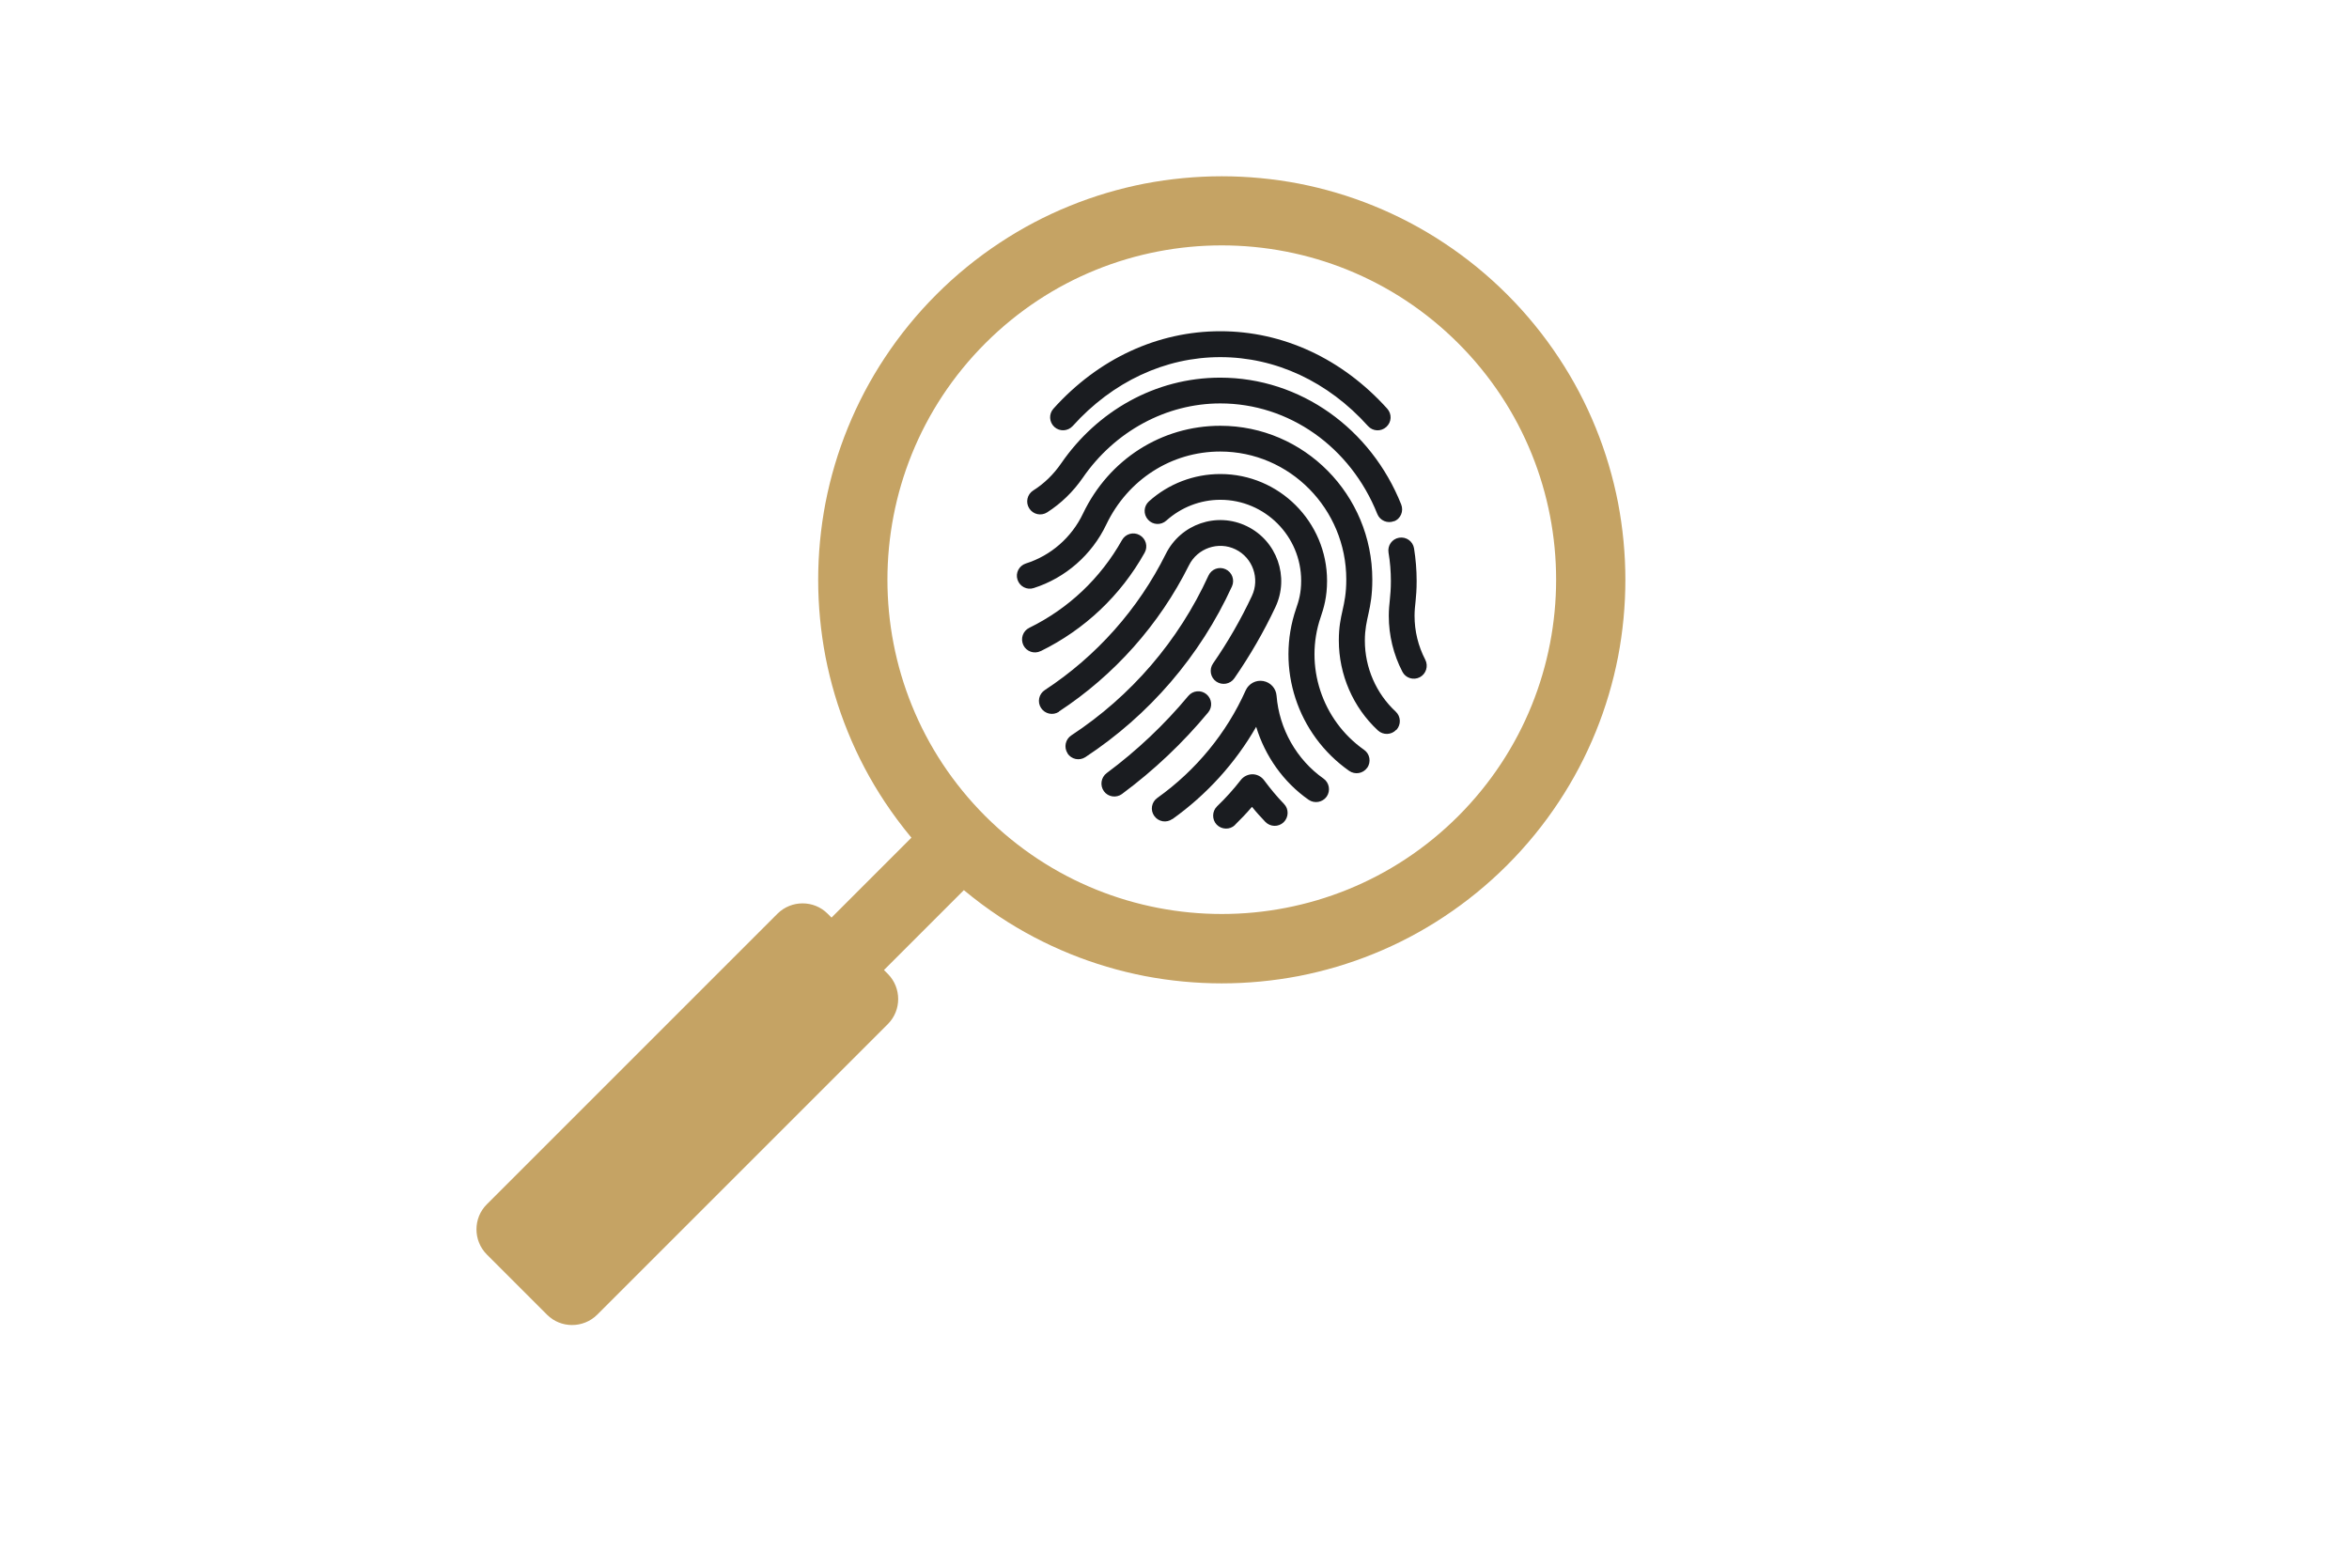 <?xml version="1.0" encoding="UTF-8"?>
<svg id="Layer_1" data-name="Layer 1" xmlns="http://www.w3.org/2000/svg" viewBox="0 0 179.61 119.91">
  <defs>
    <style>
      .cls-1 {
        fill: #c5a364;
      }

      .cls-2 {
        fill: #1a1c20;
      }
    </style>
  </defs>
  <path class="cls-2" d="M81.63,57.61c-.3-.46-.17-1.07.28-1.37,4.58-3.01,8.21-7.23,10.49-12.22.23-.5.81-.72,1.31-.49.5.23.71.82.49,1.31-2.44,5.33-6.32,9.84-11.21,13.06-.46.3-1.07.17-1.37-.29ZM79.58,49.79c3.36-1.65,6.11-4.25,7.94-7.52.27-.48.1-1.08-.38-1.35-.48-.27-1.08-.1-1.35.38-1.64,2.92-4.09,5.24-7.09,6.71-.49.24-.69.83-.45,1.33.24.49.83.69,1.32.45ZM106.77,55.82c.37-.4.35-1.03-.05-1.4-1.5-1.39-2.36-3.37-2.36-5.43,0-1.74.57-2.3.57-4.67,0-6.49-5.21-11.76-11.62-11.76-4.5,0-8.52,2.57-10.5,6.71-.87,1.83-2.46,3.22-4.37,3.82-.52.17-.81.72-.64,1.24.17.52.72.81,1.24.64,2.42-.77,4.45-2.54,5.55-4.86,1.65-3.44,4.98-5.58,8.71-5.58,5.32,0,9.64,4.39,9.64,9.78,0,2.14-.57,2.6-.57,4.67,0,2.61,1.09,5.12,2.99,6.88.4.37,1.03.35,1.4-.05ZM108.56,51.79c.48-.25.67-.85.42-1.34-.54-1.04-.82-2.18-.82-3.36,0-.81.16-1.31.16-2.67,0-.84-.07-1.67-.2-2.49-.09-.54-.6-.9-1.14-.81-.54.09-.9.6-.81,1.14.12.71.18,1.44.18,2.17,0,1.23-.16,1.71-.16,2.67,0,1.49.36,2.96,1.04,4.27.25.49.85.67,1.33.42ZM106.59,39.87c.51-.2.75-.78.55-1.29-2.31-5.79-7.7-9.7-13.84-9.7-4.99,0-9.42,2.58-12.15,6.54-.59.86-1.31,1.56-2.15,2.09-.46.29-.6.91-.3,1.37.29.46.9.6,1.37.3,1.06-.68,1.98-1.57,2.72-2.64,2.45-3.56,6.38-5.69,10.52-5.69,5.24,0,9.95,3.32,12,8.45.2.51.78.76,1.29.55ZM85.8,60.71c2.43-1.8,4.65-3.9,6.58-6.23.35-.42.29-1.04-.13-1.39-.42-.35-1.04-.29-1.39.13-1.84,2.21-3.94,4.19-6.24,5.9-.44.33-.53.95-.21,1.39.32.44.94.53,1.38.21ZM80.97,54.41c4.24-2.78,7.68-6.65,9.94-11.18.65-1.31,2.25-1.86,3.56-1.22,1.32.64,1.88,2.24,1.25,3.57-.84,1.79-1.84,3.53-2.97,5.16-.31.45-.2,1.07.25,1.38.45.31,1.07.2,1.38-.25,1.19-1.72,2.25-3.55,3.14-5.44,1.09-2.31.12-5.07-2.18-6.19-2.3-1.12-5.06-.17-6.2,2.12-2.1,4.22-5.3,7.82-9.25,10.41-.46.3-.59.91-.29,1.37.3.46.91.59,1.37.29ZM94.43,63.08c.44-.43.88-.89,1.3-1.38.32.4.66.77,1.02,1.15.38.39,1,.41,1.4.03.39-.38.41-1.01.03-1.4-.56-.58-1.03-1.15-1.53-1.82-.21-.28-.54-.45-.88-.45-.34,0-.68.16-.89.43-.55.71-1.18,1.41-1.82,2.02-.39.38-.4,1.01-.03,1.4.38.39,1.01.41,1.4.03ZM106,32.65c.41-.37.44-.99.07-1.4-3.44-3.82-7.97-5.92-12.76-5.92s-9.33,2.1-12.76,5.92c-.37.41-.33,1.03.07,1.4.41.37,1.03.33,1.4-.07,3.06-3.4,7.07-5.27,11.29-5.27s8.24,1.87,11.29,5.27c.37.41.99.44,1.4.07ZM89.63,62.65c2.64-1.88,4.83-4.3,6.42-7.07.68,2.24,2.09,4.24,4.01,5.58.45.31,1.06.2,1.38-.24.31-.45.2-1.07-.24-1.38-2.05-1.44-3.39-3.8-3.59-6.33-.04-.57-.46-1.03-1.02-1.13-.56-.1-1.11.2-1.34.71-1.46,3.27-3.8,6.12-6.76,8.23-.45.32-.55.94-.23,1.38.32.45.94.55,1.38.23ZM104.54,58.72c.31-.45.21-1.07-.24-1.38-3.23-2.27-4.59-6.44-3.32-10.14.24-.7.49-1.54.49-2.78,0-4.51-3.66-8.17-8.16-8.17-2.02,0-3.96.74-5.46,2.09-.41.37-.44.99-.07,1.4.37.41.99.44,1.4.07,1.14-1.02,2.6-1.59,4.13-1.59,3.41,0,6.18,2.78,6.18,6.19,0,.93-.18,1.54-.39,2.14-1.56,4.55.09,9.61,4.06,12.4.45.31,1.06.21,1.38-.24Z"/>
  <path class="cls-1" d="M119.19,61.32c1.12-1.69,2.07-3.5,2.83-5.37.75-1.84,1.32-3.77,1.7-5.72.37-1.93.56-3.92.56-5.89,0-1.97-.19-3.95-.56-5.89-.38-1.95-.95-3.88-1.7-5.72-.76-1.88-1.71-3.68-2.83-5.37-1.14-1.73-2.47-3.36-3.95-4.84-1.48-1.48-3.11-2.81-4.84-3.95-1.69-1.12-3.5-2.07-5.37-2.83-1.84-.75-3.77-1.32-5.72-1.7-1.93-.37-3.92-.56-5.89-.56-1.97,0-3.95.19-5.89.56-1.95.38-3.88.95-5.72,1.7-1.88.76-3.68,1.71-5.37,2.83-1.73,1.14-3.36,2.47-4.84,3.95s-2.81,3.11-3.95,4.84c-1.12,1.69-2.07,3.5-2.83,5.37-.75,1.84-1.32,3.77-1.7,5.72-.37,1.93-.56,3.92-.56,5.89,0,1.97.19,3.95.56,5.89.38,1.95.95,3.88,1.7,5.72.76,1.88,1.71,3.68,2.83,5.37.63.95,1.31,1.86,2.04,2.74l-6.11,6.11-.3-.3c-1.05-1.05-2.77-1.05-3.83,0l-22.23,22.23c-1.05,1.05-1.05,2.77,0,3.83l4.61,4.61c1.05,1.05,2.77,1.05,3.83,0l22.23-22.23c1.05-1.05,1.05-2.77,0-3.83l-.3-.3,6.11-6.11c.88.73,1.79,1.41,2.74,2.04,1.69,1.12,3.5,2.07,5.37,2.83,1.84.75,3.77,1.32,5.72,1.7,1.93.37,3.92.56,5.89.56,1.97,0,3.95-.19,5.89-.56,1.95-.38,3.88-.95,5.72-1.7,1.88-.76,3.68-1.71,5.37-2.83,1.73-1.14,3.36-2.47,4.84-3.95,1.48-1.48,2.81-3.11,3.95-4.84ZM75.34,62.41c-9.98-9.98-9.98-26.17,0-36.16,9.98-9.98,26.17-9.98,36.16,0,9.98,9.98,9.98,26.17,0,36.16-9.98,9.98-26.17,9.98-36.16,0Z"/>
</svg>